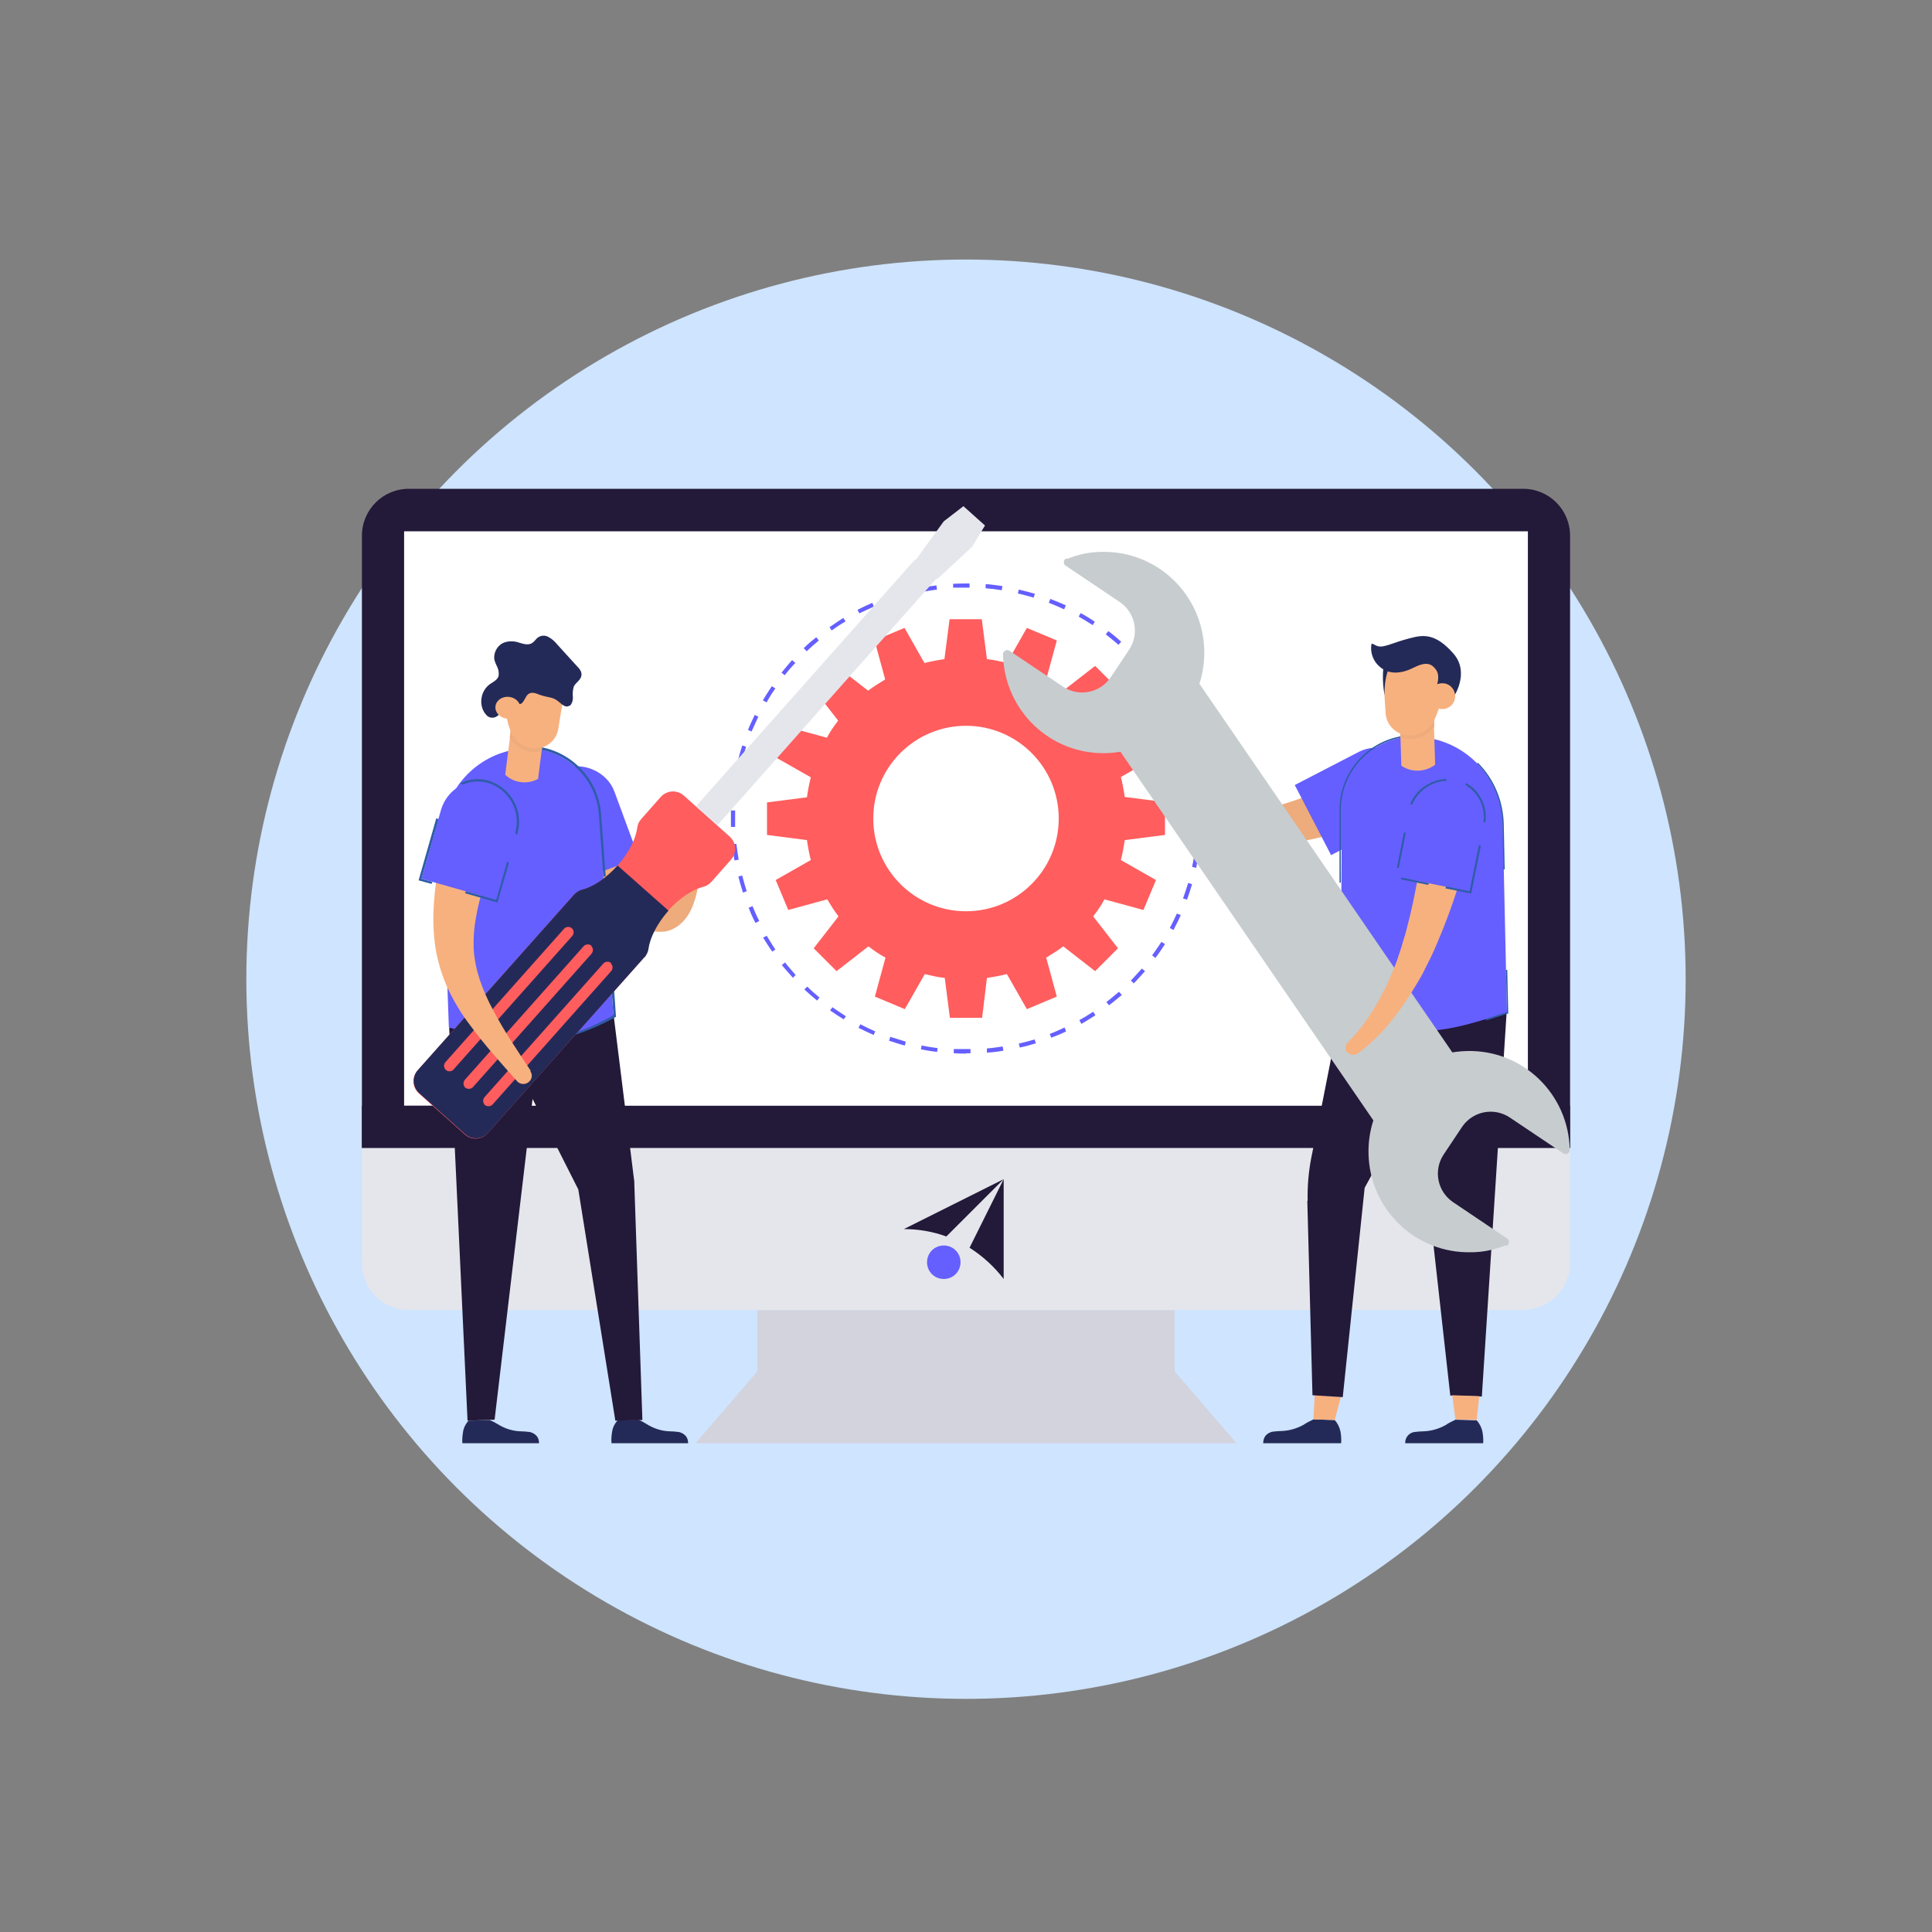 <?xml version="1.0" encoding="UTF-8"?>
<svg xmlns="http://www.w3.org/2000/svg" xmlns:xlink="http://www.w3.org/1999/xlink" version="1.1" viewBox="0 0 600 600">
  <rect x="0" y="0" width="600" height="600" fill="#808080" stroke="none"/>
  <defs>
    <style>
      .cls-1 {
        fill: none;
      }

      .cls-2 {
        fill: #655fff;
      }

      .cls-3 {
        fill: #eeab7b;
      }

      .cls-4 {
        fill: #231939;
      }

      .cls-5 {
        fill: #242a58;
      }

      .cls-6 {
        fill: #2f5ca8;
      }

      .cls-7 {
        fill: #e5e6eb;
      }

      .cls-8 {
        fill: #f7b17f;
      }

      .cls-9 {
        clip-path: url(#clippath-1);
      }

      .cls-10 {
        fill: #fff;
      }

      .cls-11 {
        opacity: .1;
      }

      .cls-12 {
        fill: #cee4ff;
      }

      .cls-13 {
        clip-path: url(#clippath);
      }

      .cls-14 {
        fill: #ff5d5e;
      }

      .cls-15 {
        fill: #c7cccf;
      }
    </style>
    <clipPath id="clippath">
      <rect class="cls-1" x="280.7" y="366.2" width="31" height="31"/>
    </clipPath>
    <clipPath id="clippath-1">
      <rect class="cls-1" x="280.7" y="366.2" width="31" height="31"/>
    </clipPath>
  </defs>
  <!-- Generator: Adobe Illustrator 28.6.0, SVG Export Plug-In . SVG Version: 1.2.0 Build 709)  -->
  <g>
    <g id="Calque_1">
      <circle class="cls-12" cx="300" cy="304.1" r="223.5"/>
      <path class="cls-4" d="M487.6,166.4v190.1H112.4v-190.1c0-8.1,6.5-14.6,14.6-14.6h346c8.1,0,14.6,6.5,14.6,14.6h0Z"/>
      <rect class="cls-10" x="136.4" y="175.9" width="327.1" height="180.6"/>
      <path class="cls-10" d="M125.5,165v178.4h349v-178.4H125.5Z"/>
      <polygon class="cls-7" points="384 448.2 364.8 425.9 364.8 425.9 364.8 406.9 235.2 406.9 235.2 425.9 216 448.2 384 448.2"/>
      <g class="cls-11">
        <polygon class="cls-5" points="384 448.2 364.8 425.9 364.8 425.9 364.8 406.9 235.2 406.9 235.2 425.9 216 448.2 384 448.2"/>
      </g>
      <path class="cls-7" d="M487.6,356.5v35.7c0,8.1-6.5,14.6-14.6,14.6H127c-8.1,0-14.6-6.5-14.6-14.6v-35.7h375.2Z"/>
      <rect class="cls-4" x="112.4" y="343.4" width="375.2" height="13.1"/>
      <path class="cls-2" d="M300,327.2h0c-1.3,0-2.5,0-3.8-.1v-1.3c1.3,0,2.5,0,3.8,0h1.4v1.3h-1.4ZM306.5,326.9v-1.3c1.6-.1,3.3-.4,4.9-.6l.2,1.3c-1.6.3-3.3.5-5.1.6h0ZM291.1,326.7c-1.7-.2-3.4-.5-5.1-.8l.2-1.2c1.6.3,3.3.6,5,.8l-.2,1.3ZM316.7,325.3l-.3-1.2c1.6-.4,3.3-.8,4.9-1.3l.4,1.2c-1.6.5-3.3,1-4.9,1.3h0ZM281,324.7c-1.6-.4-3.3-1-4.9-1.5l.4-1.2c1.6.5,3.2,1,4.8,1.5l-.3,1.2ZM326.5,322.3l-.5-1.2c1.6-.6,3.1-1.3,4.6-2l.5,1.2c-1.6.8-3.1,1.4-4.7,2h0ZM271.3,321.4c-1.6-.7-3.1-1.4-4.7-2.2l.6-1.1c1.5.8,3,1.5,4.6,2.2l-.5,1.2ZM335.8,317.9l-.6-1.1c1.5-.8,2.9-1.7,4.3-2.6l.7,1.1c-1.4.9-2.9,1.8-4.4,2.7h0ZM262.1,316.6c-1.5-.9-2.9-1.8-4.3-2.8l.7-1c1.4,1,2.8,1.9,4.2,2.8l-.7,1ZM344.4,312.2l-.8-1c1.3-1,2.6-2.1,3.9-3.2l.9,1c-1.3,1-2.6,2.2-4,3.2h0ZM253.7,310.7c-1.3-1.1-2.6-2.2-3.9-3.4l.9-.9c1.2,1.2,2.5,2.3,3.8,3.4l-.8,1ZM352.1,305.4l-.9-.9c1.2-1.2,2.3-2.5,3.4-3.7l1,.8c-1.2,1.3-2.3,2.6-3.5,3.8h0ZM246.2,303.6c-1.2-1.3-2.3-2.6-3.4-3.9l1-.8c1,1.3,2.2,2.6,3.3,3.9l-.9.9ZM358.8,297.5l-1-.8c1-1.4,2-2.8,2.9-4.2l1.1.7c-.9,1.4-1.9,2.9-2.9,4.2ZM239.8,295.5c-1-1.4-1.9-2.9-2.8-4.3l1.1-.6c.9,1.5,1.8,2.9,2.7,4.3l-1.1.7ZM364.4,288.8l-1.1-.6c.8-1.5,1.5-3,2.2-4.5l1.2.5c-.7,1.6-1.5,3.1-2.3,4.7h0ZM234.6,286.6c-.8-1.5-1.5-3.1-2.1-4.7l1.2-.5c.6,1.5,1.3,3.1,2.1,4.6l-1.1.6ZM368.6,279.4l-1.2-.4c.6-1.6,1.1-3.2,1.6-4.8l1.2.4c-.5,1.7-1,3.3-1.6,4.9h0ZM230.7,277.1c-.5-1.6-1-3.3-1.4-4.9l1.2-.3c.4,1.6.9,3.3,1.4,4.9l-1.2.4ZM371.4,269.5l-1.2-.3c.4-1.6.6-3.3.9-5l1.3.2c-.3,1.7-.6,3.4-.9,5.1h0ZM228.1,267.2c-.3-1.7-.6-3.4-.7-5.1h1.3c.2,1.5.4,3.2.7,4.9l-1.3.2ZM372.9,259.3h-1.3c.1-1.8.2-3.5.2-5.1h1.3c0,1.7,0,3.4-.2,5.1h0ZM227,256.9c0-.9,0-1.8,0-2.8v-2.4h1.3v2.4c0,.8,0,1.8,0,2.7h-1.3ZM371.8,253.8c0-1.7,0-3.4-.2-5.1h1.3c.1,1.6.2,3.3.2,5h-1.3ZM228.6,246.8h-1.3c.2-1.8.4-3.6.7-5.2l1.3.2c-.3,1.7-.5,3.3-.7,5h0ZM371,243.8c-.2-1.7-.5-3.3-.9-5l1.2-.3c.4,1.7.7,3.4.9,5.1l-1.3.2ZM230.3,236.8l-1.2-.3c.4-1.7.9-3.3,1.4-5l1.2.4c-.5,1.6-1,3.3-1.4,4.9h0ZM368.9,233.9c-.5-1.6-1-3.2-1.6-4.8l1.2-.4c.6,1.6,1.1,3.2,1.6,4.9l-1.2.4ZM233.5,227.2l-1.2-.5c.6-1.6,1.4-3.2,2.1-4.7l1.1.6c-.7,1.5-1.4,3.1-2.1,4.6h0ZM365.3,224.4c-.7-1.5-1.5-3-2.3-4.5l1.1-.6c.8,1.5,1.6,3.1,2.3,4.6l-1.2.5ZM238,218.1l-1.1-.6c.9-1.5,1.8-2.9,2.8-4.4l1.1.7c-1,1.4-1.9,2.8-2.7,4.3ZM360.5,215.5c-.9-1.4-1.9-2.8-2.9-4.2l1-.8c1,1.4,2,2.8,2.9,4.2l-1.1.7ZM243.7,209.7l-1-.8c1.1-1.3,2.2-2.7,3.3-3.9l1,.9c-1.2,1.2-2.3,2.5-3.4,3.9h0ZM354.5,207.4c-1.1-1.3-2.2-2.5-3.4-3.7l.9-.9c1.2,1.2,2.4,2.5,3.5,3.8l-1,.8ZM250.5,202.2l-.9-.9c1.2-1.2,2.5-2.3,3.9-3.4l.8,1c-1.3,1.1-2.6,2.2-3.8,3.4h0ZM347.3,200.2c-1.3-1.1-2.6-2.2-3.9-3.2l.8-1c1.4,1,2.7,2.1,4,3.3l-.8.9ZM258.3,195.8l-.7-1c1.4-1,2.8-1.9,4.3-2.9l.7,1.1c-1.5.8-2.9,1.8-4.2,2.7h0ZM339.3,194.1c-1.4-.9-2.9-1.8-4.3-2.6l.6-1.1c1.5.8,3,1.7,4.4,2.7l-.7,1.1ZM266.9,190.5l-.6-1.1c1.5-.8,3.1-1.5,4.6-2.2l.5,1.2c-1.6.7-3.1,1.4-4.6,2.1h0ZM330.4,189.2c-1.5-.7-3.1-1.4-4.7-2l.5-1.2c1.6.6,3.2,1.3,4.8,2l-.5,1.2ZM276.2,186.5l-.4-1.2c1.6-.6,3.3-1.1,4.9-1.5l.3,1.2c-1.6.4-3.3.9-4.9,1.5h0ZM321,185.6c-1.6-.5-3.3-.9-4.9-1.3l.3-1.2c1.7.4,3.3.8,5,1.3l-.4,1.2ZM285.9,183.8l-.2-1.2c1.7-.3,3.4-.6,5.1-.8l.2,1.3c-1.7.2-3.4.5-5,.8h0ZM311.1,183.3c-1.7-.3-3.4-.5-5-.6v-1.3c1.8.1,3.5.4,5.2.6l-.2,1.3ZM296,182.6v-1.3c1.6-.1,3.4-.1,5.1-.1v1.3c-1.7,0-3.4,0-5.1,0h0Z"/>
      <path class="cls-14" d="M361.8,259.2v-10.1l-12.5-1.6c-.3-2.1-.7-4.2-1.2-6.2l10.9-6.2-3.9-9.3-12.1,3.3c-1.1-1.8-2.2-3.6-3.5-5.3l7.7-9.9-7.1-7.1-9.9,7.7c-1.7-1.3-3.4-2.5-5.3-3.5l3.3-12.1-9.3-3.9-6.2,10.9c-2-.5-4.1-1-6.2-1.2l-1.6-12.4h-10l-1.6,12.4c-2.1.3-4.2.7-6.2,1.2l-6.2-10.9-9.3,3.9,3.3,12.1c-1.8,1.1-3.6,2.2-5.3,3.5l-9.9-7.7-7.1,7.1,7.7,9.9c-1.3,1.7-2.5,3.4-3.5,5.3l-12.1-3.3-3.8,9.4,10.9,6.2c-.5,2-.9,4.1-1.2,6.2l-12.4,1.6v10.1l12.4,1.6c.3,2.1.7,4.2,1.2,6.2l-10.9,6.2,3.9,9.3,12.1-3.3c1.1,1.8,2.2,3.6,3.5,5.3l-7.7,9.9,7.1,7.1,9.9-7.7c1.7,1.3,3.4,2.5,5.3,3.5l-3.3,12.1,9.3,3.9,6.2-10.9c2,.5,4.1,1,6.2,1.2l1.6,12.4h10l1.5-12.4c2.1-.3,4.2-.7,6.2-1.2l6.2,10.9,9.3-3.9-3.3-12.1c1.8-1.1,3.6-2.2,5.3-3.5l9.9,7.7,7.1-7.1-7.7-9.9c1.3-1.7,2.5-3.4,3.5-5.3l12.1,3.3,3.9-9.3-10.9-6.2c.5-2,.9-4.1,1.2-6.2l12.5-1.6ZM300,283c-15.9,0-28.8-12.9-28.8-28.8s12.9-28.8,28.8-28.8,28.8,12.9,28.8,28.8h0c0,15.9-12.9,28.8-28.8,28.8Z"/>
      <path class="cls-5" d="M416.5,448.2h-24.2c0-.8.2-1.6.7-2.3.6-.7,1.5-1.2,2.4-1.3.9-.1,1.9-.2,2.8-.2,2.3-.1,4.6-.8,6.6-1.9,1-.7,2.1-1.2,3.1-1.7l6.6.2c.9,1,1.5,2.2,1.8,3.6.2,1.2.3,2.4.2,3.6Z"/>
      <polygon class="cls-8" points="416.4 433.9 414.5 441 407.9 440.8 408.3 433.2 416.4 433.9"/>
      <path class="cls-4" d="M406.1,372.9c-.1-4.6.3-9.2,1.2-13.7,3.2-15.5,9-45.5,9-45.5.9-6.5,6.2-8.3,12.7-7.4,3.8.5,39,7.8,38.9,8.1l-7.7,119.3-9.8-.3-10.5-94-16.1,29.5h0l-6.8,65-9.4-.6-1.6-60.3Z"/>
      <path class="cls-5" d="M460.6,448.2h-24.2c-.1-1.8,1.3-3.4,3.1-3.5.9-.1,1.9-.2,2.8-.2,2.3-.1,4.6-.8,6.6-1.9,1-.7,2.1-1.2,3.1-1.7l6.6.2c.9,1,1.5,2.2,1.8,3.6.2,1.2.3,2.4.2,3.6Z"/>
      <polygon class="cls-8" points="459.4 433.6 458.6 441 452 440.8 451 433.3 459.4 433.6"/>
      <path class="cls-3" d="M363.8,225.6c1.2-.3,2.4.5,2.8,1.6.9,3.3,2.1,6.5,3.5,9.6,1.4,2.9,3.1,5.6,5.3,8,2,2.2,4.5,3.9,7.2,4.9,1.3.5,2.7.8,4.1,1,1.5.2,2.9.2,4.4.2,3.1-.2,6.2-.7,9.1-1.7,3.1-1,6.2-2.1,9.2-3.5,3-1.4,6-2.9,9-4.6s5.9-3.5,8.7-5.4c1.8-1.1,4-1.4,6.1-.8,2.2.6,4.1,2,5.2,4h0c1.2,2,1.6,4.3,1,6.6-.6,2.2-2.1,4-4.1,5.1-3.4,1.6-6.8,3.1-10.3,4.5s-7.1,2.7-10.8,3.8c-3.7,1.1-7.6,2-11.4,2.6-4,.6-8.1.8-12.2.4-2.1-.2-4.2-.6-6.2-1.2-2.1-.6-4.1-1.4-6-2.5-3.7-2.1-6.9-5-9.3-8.5-2.2-3.3-3.9-6.9-5.1-10.6-1.1-3.6-1.9-7.3-2.3-11,0-1.2.8-2.3,2-2.5Z"/>
      <path class="cls-2" d="M413.3,265.6l19.9-10.3c6-3.1,8.8-10.2,5.7-16.2h0c-3.1-6-10.9-8.7-16.9-5.6l-19.9,10.3,11.3,21.8Z"/>
      <path class="cls-2" d="M441.3,228.8h0c-12.5-1.1-23.5,8.1-24.6,20.6,0,.6,0,1.3,0,1.9l-.3,62.4c21.1,10.2,33,6.8,51.6.7l-1.3-58.6c-.4-14.1-11.3-25.7-25.3-26.9Z"/>
      <path class="cls-6" d="M416,274.1h.4v-22.8c.2-12.5,10.3-22.5,22.7-22.6.7,0,1.3,0,2,0h1.1c0,.1,0-.3,0-.3-.3,0-.7,0-1-.1-.7,0-1.4,0-2.1,0-12.7,0-23,10.3-23.1,23v22.8ZM432.9,319.4v.4c2.6.5,5.4.8,8.2.8,1.2,0,2.5,0,3.7-.1v-.4c-4,.3-8,.1-11.9-.6h0ZM459,236.8c0,.1-.2.2-.3.3,4.9,5,7.7,11.7,7.9,18.7l.3,14.2h.4l-.3-14.2c-.2-7.1-3-13.9-8-18.9ZM467.9,314.4c-2.2.7-4.4,1.4-6.4,2.1v.4c2.1-.6,4.3-1.4,6.6-2.1h.3c0-.1-.3-13.6-.3-13.6h-.4c0,0,.3,13.2.3,13.2ZM415.9,314h.2c1.5.8,2.9,1.5,4.2,2v-.4c-1.2-.6-2.6-1.2-4.1-1.9v-22.2c.1,0-.3,0-.3,0v22.5Z"/>
      <path class="cls-8" d="M434.7,221.7l.5,16.1c3.2,2.2,7.4,2,10.5-.3l-.5-16.1-10.5.3Z"/>
      <path class="cls-3" d="M434.7,221.7l.2,7.3c.8.3,1.6.4,2.4.5h.8c2.9,0,5.5-1.5,7.3-3.8v-4.3c-.1,0-10.6.3-10.6.3Z"/>
      <path class="cls-8" d="M429.7,212l.6,9.4c.2,3.8,3.3,6.8,7.1,7h0c3.4.2,6.6-1.7,8.1-4.9,1-2.3,1.8-4.6,2.5-7,1.3-4,.2-8.5-2.8-11.5-2.6-2.5-5.7-3.2-9.5-2-3.8,1.2-6.3,4.9-6,8.9Z"/>
      <path class="cls-5" d="M431.6,207s-1.8,3.1-1.6,8.9c0,0-1.2-5.8,0-10.4l1.7,1.5Z"/>
      <path class="cls-5" d="M451.4,216.5s5.2-7.5,0-13.5c-5.6-6.4-9.4-5.9-13.5-4.8-5.2,1.3-8,3-9.9,2.5-1-.2-2-1.2-2.1-.6-.4,2.5.5,5.1,2.4,6.8,2.9,2.7,6.8,2.4,10.6.5s5.6-1.6,7.2.8c1.6,2.5-.8,7-.8,7l1.2.4s4.5-2.5,5,.8Z"/>
      <path class="cls-8" d="M443.9,215.8c-.2,2.2,1.4,4.2,3.6,4.4,2.2.2,4.2-1.4,4.4-3.6.2-2.2-1.4-4.2-3.6-4.4-.2,0-.4,0-.5,0-2.1,0-3.8,1.6-3.8,3.6Z"/>
      <path class="cls-15" d="M467.8,386.9c.7-.3,1-1.1.7-1.7,0-.2-.3-.4-.5-.6l-16.8-11.3c-4.8-3.3-6.1-9.8-2.9-14.7,0,0,0,0,0,0l5.8-8.7c3.3-4.8,9.8-6.1,14.7-2.9,0,0,0,0,0,0l16.7,11.2c.6.4,1.4.2,1.8-.4.1-.2.2-.5.2-.8-.4-17.3-14.6-31-31.9-30.6-17.3.4-31,14.6-30.6,31.9.4,17.3,14.6,31,31.9,30.6,3.7,0,7.3-.8,10.8-2.2h0Z"/>
      <path class="cls-15" d="M331.2,173.4c-.7.3-1,1-.7,1.7,0,.3.3.5.5.6l16.8,11.3c4.8,3.3,6.1,9.8,2.9,14.7l-5.8,8.7c-3.3,4.8-9.8,6.1-14.7,2.9l-16.7-11.2c-.6-.4-1.4-.2-1.8.4-.2.2-.2.5-.2.8.4,17.3,14.6,31,31.9,30.6,17.3-.4,31-14.6,30.6-31.9-.4-17.3-14.6-31-31.9-30.6-3.7,0-7.3.8-10.8,2.2h0Z"/>
      <polygon class="cls-15" points="343.8 227.4 370.6 209.6 455.2 332.9 428.4 350.7 343.8 227.4"/>
      <path class="cls-8" d="M418.4,326.6c.6,1,2,1.3,3,.7,0,0,0,0,.1,0,2.9-2.1,5.6-4.6,8.1-7.3,2.4-2.7,4.6-5.5,6.6-8.5.5-.7,1-1.5,1.5-2.2l1.4-2.3,1.4-2.3c.5-.8.9-1.6,1.3-2.3l.6-1.2.6-1.2c.4-.8.8-1.6,1.2-2.4.8-1.6,1.5-3.2,2.2-4.9,5.6-13.1,9.7-26.8,12.3-40.8,0-.5.1-1.1.1-1.6,0-.5-.1-1.1-.2-1.6-.3-1-.7-2-1.4-2.8-1.3-1.7-3.3-2.8-5.5-3h0c-2.1-.2-4.3.4-6,1.7-.8.6-1.5,1.4-2,2.3-.2.4-.4.9-.6,1.4-.2.5-.3,1-.3,1.5-.6,13.3-2.7,26.5-6.1,39.3-.4,1.6-1,3.2-1.4,4.8-.3.8-.5,1.6-.8,2.4l-.4,1.2-.4,1.2c-.3.8-.6,1.5-.9,2.3l-1,2.3-1,2.3c-.3.8-.7,1.5-1.1,2.2-1.5,2.9-3.1,5.8-5,8.5-1.8,2.7-3.9,5.2-6.2,7.5-.8.8-.9,2.1-.2,3h0Z"/>
      <path class="cls-2" d="M456.4,276.8l4.2-20.6c1.3-6.2-2.3-12.4-8.5-13.6h0c-6.3-1.2-12.5,2.8-14,9.1l-4.2,20.6,22.5,4.6Z"/>
      <path class="cls-6" d="M436,258.5l-2.2,11h.6c0,.1,2.2-10.9,2.2-10.9h-.6ZM455.3,243.2l-.2.6c4.1,2.4,6.3,7,5.6,11.6h.6c.4-2.8-.2-5.7-1.7-8.1-1-1.7-2.5-3.1-4.3-4.1h0ZM438,249.8h.6c1.8-4.2,5.9-7.1,10.6-7.3v-.6c-2.7.1-5.3,1.1-7.5,2.8-1.7,1.3-3,3.1-3.8,5.1ZM456.4,276.8l-7.3-1.5-.2.6,8,1.6,3-14.9-.6-.2-2.9,14.3ZM435.1,273.1l8.4,1.7.3-.5-8.6-1.8c0,.2-.1.4-.1.6h0Z"/>
      <path class="cls-5" d="M189.9,448.2h23.8c0-.8-.2-1.6-.7-2.2-.6-.7-1.5-1.2-2.4-1.3-.9-.1-1.8-.2-2.8-.2-2.3-.1-4.5-.8-6.4-1.9-1-.6-2-1.2-3.1-1.7l-6.5.2c-.9,1-1.5,2.2-1.7,3.5-.2,1.2-.3,2.4-.2,3.5Z"/>
      <path class="cls-5" d="M143.6,448.2h23.8c0-.8-.2-1.6-.7-2.2-.6-.7-1.5-1.2-2.4-1.3-.9-.1-1.8-.2-2.8-.2-2.3-.1-4.5-.8-6.4-1.9-1-.6-2-1.2-3.1-1.6l-6.5.2c-.9,1-1.5,2.2-1.7,3.5-.2,1.2-.3,2.3-.2,3.5Z"/>
      <path class="cls-4" d="M199.5,441l-2.5-73.2s0-1.3-.1-1.5l-6.3-50.8c-.4-6.4-51.1,3.7-51.1,3.7l5.7,122,8.4-.3,11.8-99.6,14.2,28.1,11.5,71.8,8.5-.2Z"/>
      <path class="cls-3" d="M214.4,263.4c-1.4,0-2.5.8-2.6,1.8-.3,2.9-.9,5.7-1.7,8.5-.2.7-.4,1.3-.7,1.9,0,.1-.1.3-.2.4l-.2.4c-.1.2-.2.4-.3.6-.4.7-1,1.4-1.6,1.9-.6.5-1.4.7-2.2.6-.7-.1-1.4-.4-2-.9-.3-.2-.5-.5-.8-.7-.1-.1-.2-.2-.3-.4l-.2-.2-.3-.3c-.9-.9-1.6-1.9-2.4-3-.8-1.1-1.5-2.2-2.2-3.4s-1.4-2.4-2-3.7c-1.2-2.5-2.4-5.1-3.5-7.8-2.1-5.4-3.9-10.9-5.4-16.5-.6-1.8-2.1-3.2-4-3.7-2.3-.7-4.7-.6-6.9.2h0c-2.3.7-4.2,2.2-5.5,4.1-1.1,1.7-1.4,3.8-.6,5.7,2.7,5.8,5.8,11.5,9.1,16.9,1.7,2.8,3.5,5.5,5.5,8.1,2,2.7,4.2,5.3,6.6,7.7,1.3,1.3,2.6,2.4,4,3.5l.6.4.7.5c.5.4,1,.7,1.5,1,.2.2.5.3.8.4s.5.3.8.4c.5.2,1.1.5,1.6.7.5.2,1.1.4,1.6.5.5.1,1.1.2,1.6.3,1.1.1,2.2.1,3.3,0,2.2-.4,4.1-1.5,5.6-3.1,1.5-1.6,2.6-3.5,3.3-5.6.2-.5.3-1,.5-1.5l.2-.7c0-.2.1-.5.2-.7.2-.9.3-1.7.4-2.5.3-3.2.4-6.5.2-9.7-.3-1.2-1.4-2-2.6-1.9h0Z"/>
      <path class="cls-2" d="M175.8,274.8l-7.6-20.6c-2.3-6.2.4-13.2,6.6-15.5h0c6.2-2.3,13.7.9,16,7.1l7.6,20.6-22.6,8.4Z"/>
      <path class="cls-2" d="M160.5,232.7h0c12.2-1.8,23.5,6.5,25.3,18.7,0,.6.2,1.2.2,1.8l4.5,62.2c-20.1,11.3-32.5,8.6-51.1,3.7l-2.1-58.5c-.5-13.8,9.5-25.9,23.2-27.9Z"/>
      <path class="cls-6" d="M137.5,266.6h-.7l1,28.4h.7l-1-28.4ZM189.8,295.5h-.7s1.4,19.9,1.4,19.9c-19,10.7-31.2,8.8-48.2,4.5v.7c8,2,14.5,3.4,21.4,3.4s17.4-2.5,27.2-8l.4-.2-1.4-20.3ZM163.9,232.5c11.7,0,21.4,9.1,22.1,20.7l1.4,19h.7l-1.4-19.1c-.8-12.6-11.7-22.2-24.3-21.4-.7,0-1.4.1-2,.2h-.2v.7c0,0,.3,0,.3,0,1.1-.1,2.3-.2,3.4-.2h0Z"/>
      <path class="cls-14" d="M218.4,275.4c-3.4.9-7.4,3.5-11,7.5s-5.7,8.3-6.2,11.8c-.1,1-.5,1.9-1.2,2.7l-48.5,54.5c-1.9,2.1-5.1,2.3-7.2.4l-14.2-12.7c-2.1-1.9-2.3-5.1-.4-7.2,0,0,0,0,0,0l48.5-54.5c.7-.7,1.5-1.3,2.5-1.5,3.4-.9,7.4-3.5,11-7.5s5.7-8.3,6.2-11.8c.1-1,.5-1.9,1.2-2.7l6.1-6.9c1.9-2.1,5.1-2.3,7.2-.4,0,0,0,0,0,0l14.2,12.7c2.1,1.9,2.3,5.1.4,7.2,0,0,0,0,0,0l-6.1,6.9c-.7.7-1.5,1.3-2.5,1.5Z"/>
      <path class="cls-5" d="M200.1,297.3l-48.5,54.5c-1.9,2.1-5.1,2.3-7.2.4l-14.2-12.7c-2.1-1.9-2.3-5.1-.4-7.2,0,0,0,0,0,0l48.5-54.5c.7-.7,1.5-1.3,2.5-1.5,3.4-.9,7.4-3.5,11-7.5l15.8,14c-3.5,4-5.7,8.3-6.2,11.8-.1,1-.6,1.9-1.2,2.7Z"/>
      <path class="cls-14" d="M177.6,288.3c-.7-.6-1.7-.6-2.4.1,0,0,0,0,0,0l-36.9,41.5c-.6.7-.5,1.8.2,2.4.7.6,1.7.5,2.3-.1l36.9-41.5c.6-.7.6-1.8-.1-2.4Z"/>
      <path class="cls-14" d="M183.7,293.7c-.7-.6-1.8-.5-2.4.1l-36.9,41.5c-.6.7-.6,1.7,0,2.4.7.6,1.7.6,2.4,0,0,0,0,0,0,0l36.9-41.5c.6-.7.6-1.8-.1-2.4Z"/>
      <path class="cls-14" d="M189.8,299.1c-.7-.6-1.7-.6-2.4.1,0,0,0,0,0,0l-36.9,41.5c-.6.7-.6,1.7,0,2.4.7.6,1.7.6,2.4,0,0,0,0,0,0,0l36.9-41.5c.6-.7.6-1.7-.1-2.4,0,0,0,0,0,0Z"/>
      <rect class="cls-7" x="202.4" y="210.8" width="102.4" height="8.9" transform="translate(-75.8 261.7) rotate(-48.4)"/>
      <polygon class="cls-7" points="299.2 157.2 305.9 163.2 301.9 169.8 291 179.9 284.3 174 293.1 161.9 299.2 157.2"/>
      <path class="cls-8" d="M164.8,332.5c-2.1-3.1-4.1-6.2-6.1-9.3s-3.8-6.2-5.5-9.4c-1.7-3.1-3.1-6.3-4.2-9.5-1-3.1-1.7-6.3-1.9-9.6-.1-3.3.1-6.5.7-9.7.6-3.4,1.4-6.7,2.5-10,.3-.9.5-1.7.8-2.5l.8-2.5c.6-1.7,1.2-3.4,1.8-5.1,1.2-3.4,2.5-6.9,3.9-10.3,1.6-4.4-1.2-9.4-6.1-11h0c-4.9-1.6-10.1,1-11.3,5.6-.8,3.7-1.7,7.4-2.4,11.2-.4,1.9-.8,3.8-1.1,5.7l-.5,2.9c-.2,1-.3,1.9-.5,2.9-.6,4-1,8-1.1,12-.1,4.2.2,8.4,1,12.5.9,4.1,2.2,8.1,4.1,11.9,1.8,3.6,3.9,7,6.3,10.1,2.3,3.1,4.7,6.1,7.2,9s5,5.7,7.5,8.5c.9.9,2.4,1,3.4.2h0c1.1-.8,1.4-2.3.6-3.4Z"/>
      <path class="cls-2" d="M130.9,272.9l6-21.2c1.8-6.4,8.1-10.4,14.5-8.6h0c6.5,1.9,10.4,8.6,8.7,15.2l-6,21.2-23.2-6.6Z"/>
      <path class="cls-6" d="M160.8,258.5c1.6-6.3-1.6-12.9-7.6-15.5-.5-.2-1-.4-1.6-.6-2.9-.8-6-.5-8.7.9l.8.4c2.4-1.1,5.1-1.3,7.7-.6,6.5,1.9,10.4,8.6,8.7,15.2v.6c-.1,0,.5.3.5.3l.2-.6ZM158.1,267.9l-.6-.3-3.4,11.9-9.4-2.7-.3.6,10.1,2.9,3.6-12.5ZM136.1,254.4l-.6-.3-5.5,19.3,4,1.1.3-.6-3.4-1,5.3-18.5Z"/>
      <path class="cls-8" d="M169.1,226.2l-2,15.7c-3.3,1.8-7.5,1.3-10.2-1.3l2-15.7,10.2,1.3Z"/>
      <path class="cls-3" d="M169.1,226.2l-.9,7.1c-.8.2-1.6.3-2.4.2-.3,0-.5,0-.8,0-2.8-.4-5.3-2-6.7-4.4l.5-4.2,10.2,1.3Z"/>
      <path class="cls-8" d="M174.9,217.2l-1.1,6.5-.4,2.6c-.6,3.7-3.8,6.3-7.6,6.1-1.2,0-2.4-.4-3.4-.9-.2-.1-.5-.3-.7-.4l-.4-.3c-1.3-1-2.3-2.3-2.8-3.9-.5-1.4-.9-2.8-1.2-4.4-.2-.9-.4-1.8-.6-2.7-.9-4.1.6-8.3,3.8-11,2.8-2.2,5.9-2.6,9.5-1.1,3.6,1.6,5.7,5.5,5.1,9.4Z"/>
      <path class="cls-5" d="M177,219.2c.7-.8,1-1.8.9-2.9-.1-1,0-2.1.3-3.1.6-1.2,1.9-1.8,2.3-3.1s-.5-2.4-1.3-3.2l-6.1-6.7c-.8-1-1.7-1.8-2.8-2.4-1.1-.6-2.4-.5-3.4.3-.5.4-.9,1.1-1.5,1.5-1.2.9-2.8.4-4.1,0-1.7-.6-3.5-.6-5.1.1-1.8.9-2.9,2.9-2.7,5,.2.9.6,1.8,1,2.6.4.9.5,1.9.3,2.8-.5,1.2-1.7,1.7-2.7,2.4-1.5,1.1-2.4,2.8-2.6,4.6-.2,1.8.3,3.6,1.5,4.9.8,1,2.3,1.2,3.4.4,0,0,.2-.2.3-.2,1.1-1.4.7-4.1,2.1-4.9,1.7-1,3.4,2.2,5.1,1.2.9-.6,1.2-2,2-2.8,1.1-1,2.5-.4,3.5,0,1.1.4,2.3.7,3.4.9,1.1.2,2,.7,2.8,1.4.9.7,2.1,2,3.3,1.1Z"/>
      <ellipse class="cls-8" cx="157.8" cy="219.9" rx="3.4" ry="3.9" transform="translate(-80.2 348.8) rotate(-82.8)"/>
      <g id="Illustration_4">
        <g class="cls-13">
          <g class="cls-9">
            <path class="cls-4" d="M311.7,366.2l-31,15.5c4.6,0,9.1.8,13.2,2.3l17.8-17.8-10.6,21.3c4.1,2.6,7.7,5.9,10.6,9.7v-31Z"/>
            <path class="cls-2" d="M298.3,392c0-2.9-2.3-5.2-5.2-5.2s-5.2,2.3-5.2,5.2,2.3,5.2,5.2,5.2,5.2-2.3,5.2-5.2"/>
          </g>
        </g>
      </g>
    </g>
  </g>
</svg>